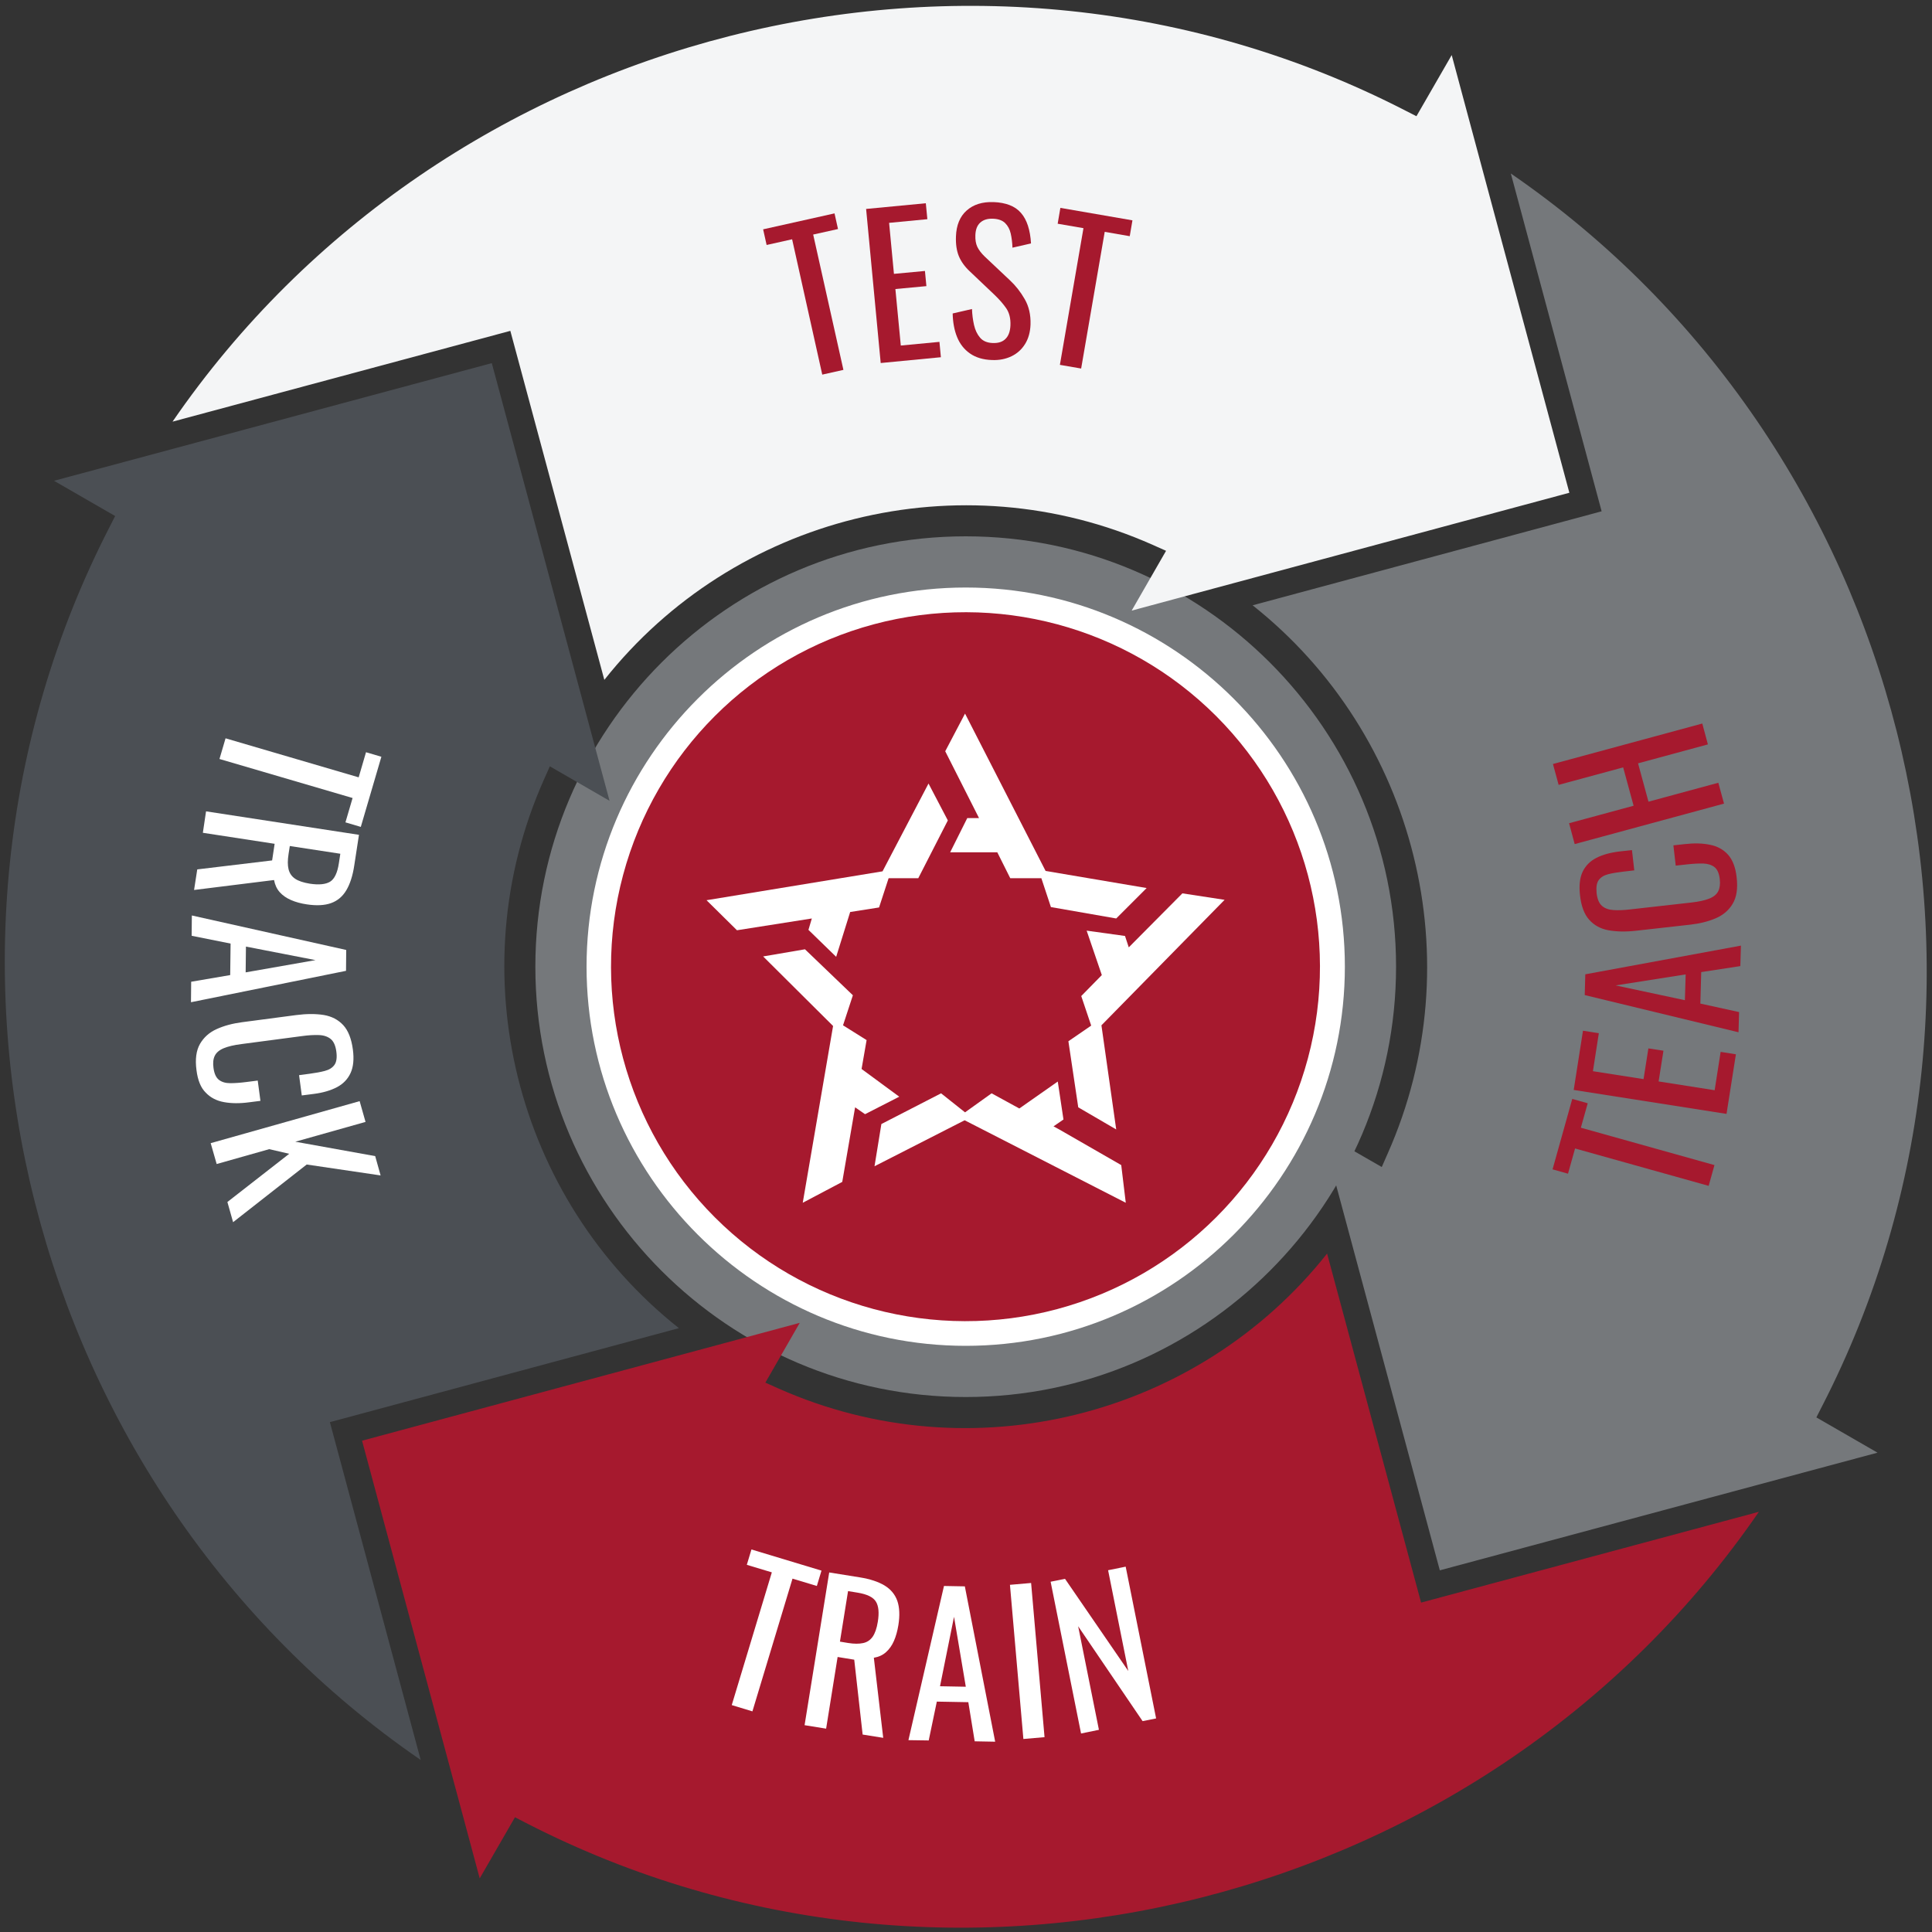 <?xml version="1.0" encoding="utf-8"?>
<!-- Generator: Adobe Illustrator 25.1.0, SVG Export Plug-In . SVG Version: 6.00 Build 0)  -->
<svg version="1.1" id="Layer_1" xmlns="http://www.w3.org/2000/svg" xmlns:xlink="http://www.w3.org/1999/xlink" x="0px" y="0px"
	 viewBox="0 0 2000 2000" style="enable-background:new 0 0 2000 2000;" xml:space="preserve">
<rect x="0" y="0" width="2000" height="2000" fill="#333333" stroke="none"/>
<style type="text/css">
	.st0{fill:#FFFFFF;}
	.st1{fill:#A6192E;}
	.st2{fill:#75787B;}
	.st3{fill:#4B4F54;}
	.st4{fill:#F4F5F6;}
</style>
<g>
	<circle class="st0" cx="999.7" cy="1000.7" r="418.8"/>
	
		<ellipse transform="matrix(0.707 -0.707 0.707 0.707 -414.806 1000.01)" class="st1" cx="999.7" cy="1000.7" rx="367" ry="367"/>
	<polygon class="st0" points="1001.3,846.9 983.6,882.3 1032.4,882.3 1045.8,909.1 1078,909.1 1087.9,939 1155.5,950.8 1187,919.3 
		1082.4,901.6 999,738.7 978.5,777.7 1013.5,846.9 	"/>
	<polygon class="st0" points="1164.6,968.9 1124.9,963.4 1140.6,1009.4 1119.3,1031.1 1129.6,1061.7 1106,1077.9 1116.2,1146.3 
		1155.5,1169.2 1140.2,1061.4 1267.7,931.5 1224,924.8 1168.5,980.7 	"/>
	<polygon class="st0" points="1160.7,1206.1 1096.5,1169.2 1090.6,1166 1100.9,1158.9 1095,1119.6 1055.2,1147.5 1026.5,1131.8 
		999,1151.5 974.2,1131.8 912.4,1163.6 905.3,1207.3 998.6,1159.7 1165.4,1245.1 	"/>
	<polygon class="st0" points="891.9,1106.6 897.1,1076.7 872.7,1061.4 882.9,1030.3 833.3,982.7 790,990.1 862.4,1062.1 831,1245.1 
		871.9,1223.5 885.2,1146.3 895.5,1153.4 930.9,1135.3 	"/>
	<polygon class="st0" points="836.9,962.6 865.6,990.5 880.1,944.1 910,939.4 919.9,909.1 950.6,909.1 981.2,849.3 961.2,811.1 
		913.6,902 731.4,931.9 762.9,963 840.4,950.8 	"/>
	<path class="st2" d="M999.7,1446.2c-245.7,0-445.5-199.9-445.5-445.5S754,555.2,999.7,555.2s445.5,199.9,445.5,445.5
		S1245.4,1446.2,999.7,1446.2z M999.7,608.2c-216.4,0-392.5,176.1-392.5,392.5s176.1,392.5,392.5,392.5
		c216.4,0,392.5-176.1,392.5-392.5S1216.2,608.2,999.7,608.2z"/>
	<path class="st1" d="M806.2,1437.5l-13.9-6.2l35.6-61.9l-62.7,16.9h0l-390.4,105.1l105.4,392l16.4,61.1l36.5-63.3l11.6,6
		c442.8,227.6,995.9,85.5,1276.1-322.2l-349.7,94l-97.3-361.3C1239.7,1466.9,1005.7,1526,806.2,1437.5z"/>
	<path class="st3" d="M563,807.2l6.2-13.9L631,829l-16.9-62.7v0L509.1,375.9L117,481.3l0,0l-61.1,16.4l63.3,36.5l-5.9,11.6
		c-227.6,442.8-85.5,995.9,322.2,1276.1l-94-349.7l361.3-97.3C533.5,1240.7,474.4,1006.7,563,807.2z"/>
	<path class="st4" d="M1193.2,564l13.9,6.2l-35.6,61.9l62.7-16.9l390.4-105.1l-105.4-392l0,0l-16.4-61.1l-36.5,63.3l-11.6-5.9
		C1011.9-113.2,458.7,28.9,178.6,436.5l349.7-94l97.3,361.3C759.7,534.5,993.8,475.4,1193.2,564z"/>
	<path class="st2" d="M1436.5,1194.2l-6.1,13.9l-61.9-35.6l16.9,62.7v0l105.1,390.4l392-105.4l0,0l61.1-16.4l-63.3-36.5l5.9-11.6
		c227.6-442.8,85.5-995.9-322.2-1276.1l94,349.7l-361.3,97.3C1465.9,760.7,1525,994.8,1436.5,1194.2z"/>
	<g>
		<path class="st1" d="M851.2,387.8L820,247.7l-26.4,5.9l-3.6-16.2l73.9-16.5l3.6,16.2l-25.7,5.7l31.3,140.1L851.2,387.8z"/>
	</g>
	<g>
		<path class="st1" d="M911.7,375.8l-15.1-159.5l61.8-5.9l1.6,16.5l-39.6,3.8l5,52.8l32.1-3l1.5,15.7l-32.1,3l5.6,58.5l40-3.8
			l1.5,15.9L911.7,375.8z"/>
	</g>
	<g>
		<path class="st1" d="M1026.9,372.7c-9.2-0.3-16.8-2.6-22.8-6.8c-6-4.2-10.4-9.8-13.3-16.9c-2.9-7.1-4.4-15.3-4.6-24.5l20-4.6
			c0.2,5.7,0.9,11.2,2.1,16.5c1.2,5.3,3.3,9.7,6.3,13.2c3,3.5,7.4,5.3,13.1,5.5c5.8,0.2,10.2-1.2,13.3-4.4c3.1-3.1,4.7-7.7,5-13.8
			c0.3-7.2-1.2-13.1-4.3-17.7c-3.1-4.5-7.1-9.1-12-13.8l-26-24.7c-5.1-4.8-8.8-10-11.1-15.5c-2.3-5.6-3.3-12.4-3-20.4
			c0.4-11.7,4.1-20.7,11.1-26.9c7-6.2,16.2-9.1,27.8-8.7c6.3,0.2,11.9,1.3,16.6,3.1c4.7,1.8,8.7,4.5,11.8,8.1
			c3.1,3.5,5.5,8,7.2,13.2c1.7,5.3,2.8,11.4,3.2,18.4l-19.2,4.4c-0.2-5.3-0.8-10.2-1.8-14.6c-1-4.5-3-8.1-5.8-10.9
			c-2.9-2.8-7.1-4.3-12.6-4.5c-5.5-0.2-9.9,1.1-13.1,4c-3.2,2.8-4.9,7.2-5.1,13c-0.2,4.9,0.5,8.9,2,12.1c1.5,3.2,4.1,6.6,7.6,10
			l26.2,24.7c5.9,5.5,11,12,15.3,19.5c4.3,7.5,6.3,16.2,6,26.2c-0.3,7.9-2.2,14.7-5.7,20.3c-3.5,5.6-8.2,9.8-14,12.6
			C1041,371.7,1034.4,373,1026.9,372.7z"/>
	</g>
	<g>
		<path class="st1" d="M1097.2,377.7l24.4-141.5l-26.7-4.6l2.8-16.4l74.6,12.9l-2.8,16.4l-25.9-4.5l-24.4,141.5L1097.2,377.7z"/>
	</g>
	<g>
		<path class="st1" d="M1768.8,1227.6l-138.3-38.7l-7.3,26.1l-16-4.5l20.4-72.9l16,4.5l-7.1,25.3l138.3,38.7L1768.8,1227.6z"/>
	</g>
	<g>
		<path class="st1" d="M1787.3,1153.1l-158.2-24.8l9.6-61.3l16.4,2.6l-6.1,39.3l52.4,8.2l5-31.8l15.6,2.4l-5,31.8l58,9.1l6.2-39.7
			l15.8,2.5L1787.3,1153.1z"/>
	</g>
	<g>
		<path class="st1" d="M1799.7,1068.6l-159.2-38.5l0.6-21.5l161.1-29.7l-0.6,21.2l-40.5,6.2l-0.9,32.6l40.1,8.8L1799.7,1068.6z
			 M1744.2,1035.4l0.8-26.7l-72.5,11.4L1744.2,1035.4z"/>
	</g>
	<g>
		<path class="st1" d="M1797.8,908.5c1.3,11.3-0.1,20.3-4.1,27c-4,6.8-9.9,11.8-17.6,15.1c-7.7,3.3-16.5,5.5-26.3,6.6l-56.2,6.3
			c-10.7,1.2-20.2,1-28.5-0.5c-8.3-1.5-14.9-5.2-20-10.9c-5.1-5.7-8.3-14.2-9.5-25.5c-1.1-10-0.2-18.1,2.8-24.3
			c3-6.2,7.8-11,14.3-14.3c6.5-3.3,14.6-5.5,24.1-6.6l12.6-1.4l2.4,21l-11.2,1.3c-5.9,0.7-11.1,1.5-15.5,2.6c-4.5,1.1-7.8,3.1-10,6
			c-2.2,2.9-2.9,7.4-2.3,13.6c0.7,6.3,2.6,10.7,5.6,13.3c3,2.6,7,4,12,4.3c5,0.3,10.8,0.1,17.3-0.7l63.1-7.1
			c8-0.9,14.2-2.3,18.7-4.1c4.5-1.8,7.6-4.4,9.2-7.6c1.6-3.2,2.2-7.4,1.6-12.5c-0.7-6-2.5-10.2-5.5-12.5c-3-2.3-6.9-3.5-11.7-3.7
			c-4.8-0.1-10.3,0.2-16.6,0.9l-11.8,1.3l-2.4-21l11.8-1.3c9.7-1.1,18.4-0.9,26,0.7c7.7,1.5,13.9,4.9,18.7,10.2
			C1793.7,890.2,1796.7,898.1,1797.8,908.5z"/>
	</g>
	<g>
		<path class="st1" d="M1784.7,831.9l-154.6,41.9l-5.8-21.6l66.8-18.1l-10.8-39.7l-66.8,18.1l-5.9-21.6l154.6-41.9l5.8,21.6
			l-72.3,19.6l10.8,39.7l72.3-19.6L1784.7,831.9z"/>
	</g>
	<g>
		<path class="st0" d="M757.5,1765.1l41.5-137.4l-25.9-7.8l4.8-15.9l72.5,21.9l-4.8,15.9l-25.2-7.6l-41.5,137.4L757.5,1765.1z"/>
	</g>
	<g>
		<path class="st0" d="M832.9,1785.9l25.5-158.1l31.8,5.1c10.5,1.7,19,4.5,25.5,8.4c6.4,3.9,10.8,9.2,13.2,15.9
			c2.3,6.7,2.7,15.1,1.1,25.1c-1,6.1-2.5,11.6-4.6,16.4c-2.1,4.8-4.9,8.7-8.3,11.7c-3.4,3-7.6,4.9-12.5,5.7l9.7,82.9l-21.3-3.4
			l-8.7-77.5l-17.2-2.8l-11.9,74.2L832.9,1785.9z M869.5,1699.4l8.4,1.4c6.2,1,11.4,1,15.6,0.1c4.2-0.9,7.4-3.1,9.9-6.6
			c2.4-3.5,4.2-8.6,5.3-15.4c1.5-9.2,0.9-16.2-1.9-20.8c-2.7-4.6-9.1-7.8-19.1-9.4l-9.8-1.6L869.5,1699.4z"/>
	</g>
	<g>
		<path class="st0" d="M940.4,1801.4l36.8-159.6l21.6,0.4l31.4,160.8l-21.2-0.4l-6.6-40.5l-32.6-0.6l-8.4,40.2L940.4,1801.4z
			 M973.1,1745.6l26.7,0.5l-12.2-72.4L973.1,1745.6z"/>
	</g>
	<g>
		<path class="st0" d="M1059.4,1800.2l-13.9-159.6l21.9-1.9l13.9,159.6L1059.4,1800.2z"/>
	</g>
	<g>
		<path class="st0" d="M1119.1,1794.5l-31.5-157.1l14.9-3l65.5,95.4l-20.9-104.3l18.2-3.7l31.5,157.1l-14,2.8l-66.7-98.2l21.5,107.2
			L1119.1,1794.5z"/>
	</g>
	<g>
		<path class="st0" d="M233.5,764.3l137.8,40.4l7.6-26l15.9,4.7L373.5,856l-15.9-4.7l7.4-25.2l-137.8-40.4L233.5,764.3z"/>
	</g>
	<g>
		<path class="st0" d="M213.3,839.9l158.3,24.3l-4.9,31.9c-1.6,10.6-4.4,19.1-8.2,25.5c-3.9,6.5-9.1,10.9-15.8,13.3
			c-6.7,2.4-15.1,2.8-25.1,1.3c-6.1-0.9-11.6-2.4-16.4-4.5c-4.8-2.1-8.7-4.8-11.7-8.2c-3-3.4-4.9-7.6-5.8-12.5l-82.8,10.3l3.3-21.3
			l77.5-9.3l2.6-17.2l-74.3-11.4L213.3,839.9z M300,875.8l-1.3,8.4c-1,6.3-1,11.5,0,15.6c1,4.1,3.2,7.4,6.7,9.8
			c3.5,2.4,8.6,4.1,15.4,5.2c9.3,1.4,16.2,0.7,20.8-2c4.6-2.8,7.7-9.2,9.2-19.2l1.5-9.8L300,875.8z"/>
	</g>
	<g>
		<path class="st0" d="M198.6,947.7l159.8,35.7l-0.2,21.6l-160.5,32.5l0.2-21.2l40.4-6.9l0.4-32.6l-40.3-8.1L198.6,947.7z
			 M254.6,979.9l-0.3,26.7l72.3-12.7L254.6,979.9z"/>
	</g>
	<g>
		<path class="st0" d="M203.4,1107.8c-1.5-11.2-0.3-20.3,3.6-27.1c3.9-6.8,9.7-12,17.3-15.4c7.7-3.5,16.4-5.8,26.2-7.1l56.1-7.4
			c10.7-1.4,20.2-1.4,28.5-0.1c8.3,1.4,15,4.9,20.2,10.5c5.2,5.6,8.5,14.1,10,25.3c1.3,9.9,0.5,18-2.4,24.3
			c-2.9,6.3-7.6,11.2-14,14.6c-6.5,3.4-14.5,5.8-24,7l-12.5,1.6l-2.8-21l11.2-1.5c5.9-0.8,11-1.7,15.5-2.9s7.7-3.2,9.9-6.2
			c2.1-2.9,2.8-7.5,2-13.6c-0.8-6.3-2.8-10.7-5.8-13.2c-3.1-2.5-7.1-3.9-12.1-4.1c-5-0.2-10.8,0.1-17.3,1l-62.9,8.3
			c-8,1-14.2,2.5-18.7,4.4c-4.5,1.9-7.5,4.5-9.1,7.8c-1.6,3.3-2,7.4-1.3,12.5c0.8,6,2.7,10.1,5.7,12.4c3,2.3,6.9,3.4,11.7,3.4
			c4.8,0,10.3-0.4,16.6-1.2l11.8-1.5l2.8,21l-11.8,1.5c-9.7,1.3-18.4,1.2-26-0.2c-7.7-1.4-14-4.7-18.9-9.9
			C207.9,1126.1,204.7,1118.3,203.4,1107.8z"/>
	</g>
	<g>
		<path class="st0" d="M218.1,1183.4l154.2-43.5l6.1,21.5l-72.7,20.5l82.7,14.9l5.6,20l-76.5-11.3l-76.2,59.7l-5.9-20.9l64-49.9
			l-20.7-4.8l-54.4,15.4L218.1,1183.4z"/>
	</g>
</g>
</svg>
